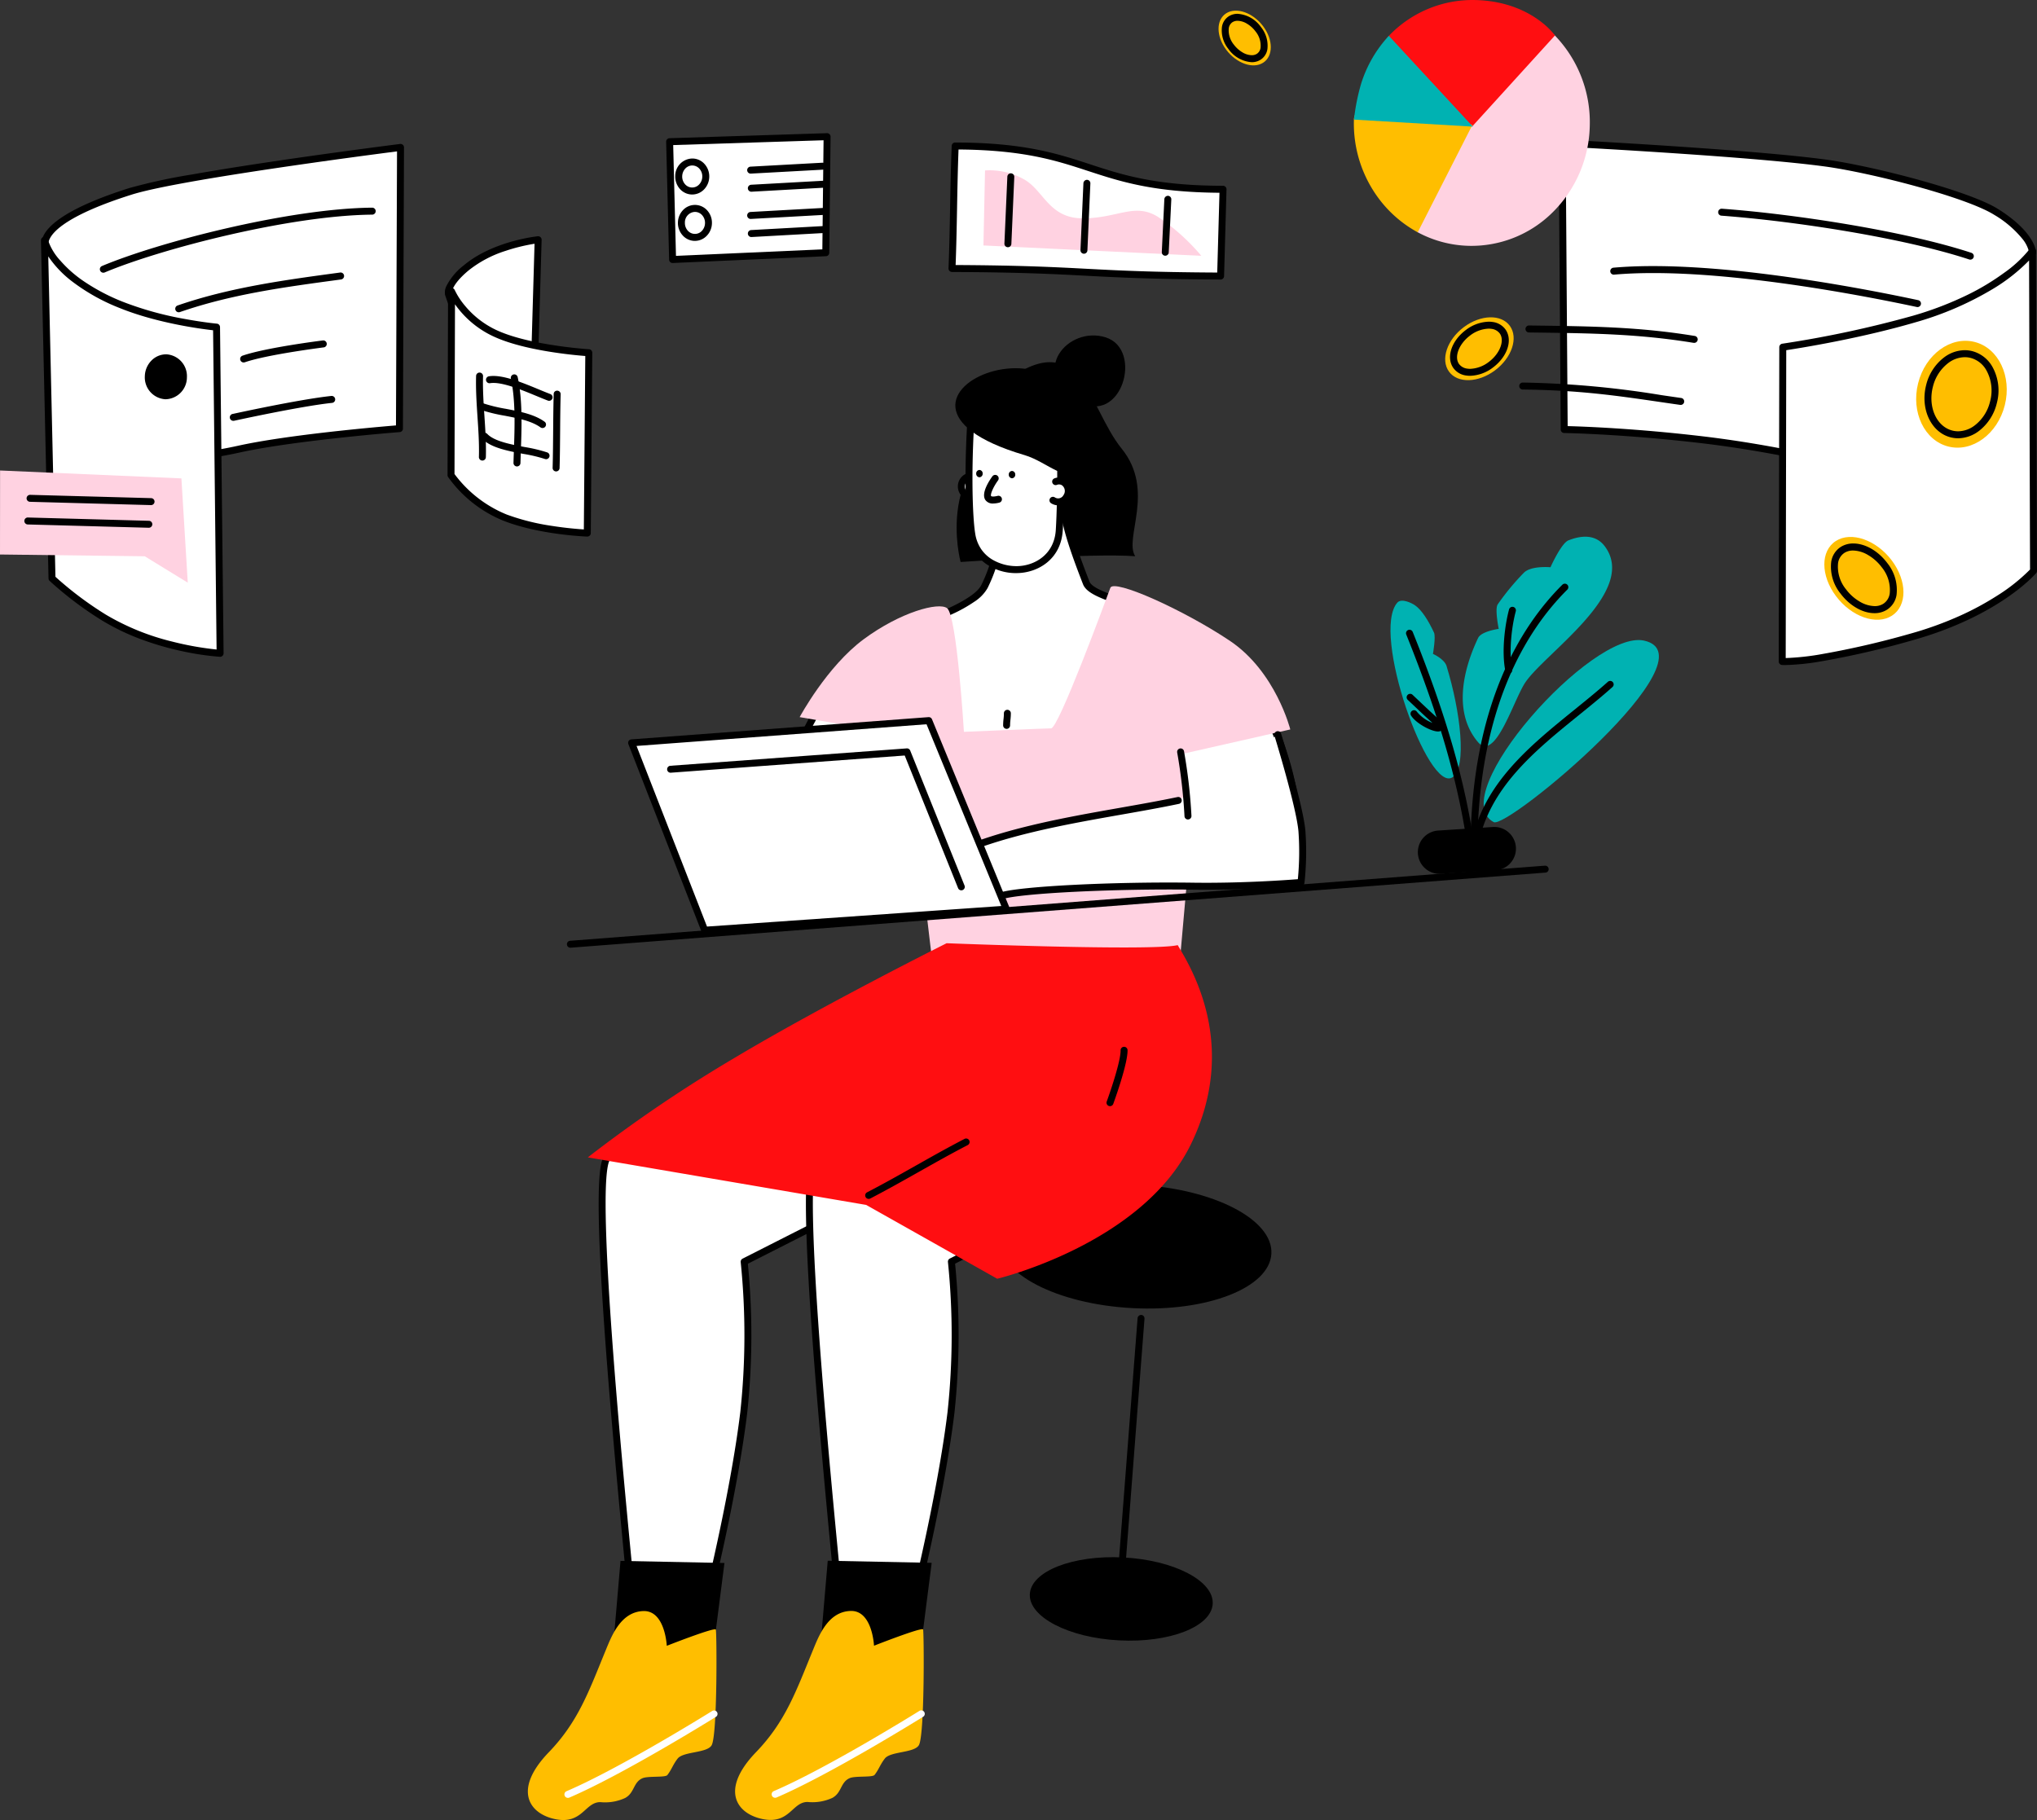 <svg xmlns="http://www.w3.org/2000/svg" xmlns:xlink="http://www.w3.org/1999/xlink" width="470" height="420" viewBox="0 0 470 420">
  <rect x="0" y="0" width="470" height="420" fill="#333333" stroke="none"/>
  <defs>
    <clipPath id="clip-path">
      <path id="Shape" d="M0,0H43.515V48.224H0Z" fill="none"/>
    </clipPath>
  </defs>
  <g id="Analytic" transform="translate(0 -0.49)">
    <g id="Сharacter" transform="translate(121.795 77.899)">
      <g id="Сharacter-2" data-name="Сharacter" transform="translate(0 0)">
        <g id="Group" transform="translate(108.773 195.911)">
          <path id="Shape-2" data-name="Shape" d="M.009,12.662C.419,4.813,14.808-.825,32.141.1s31.054,8.02,30.641,15.882S47.984,29.47,30.65,28.545-.4,20.524.009,12.662" transform="translate(0 0)"/>
          <path id="Shape-3" data-name="Shape" d="M.8,61.438l-.063,0A.8.8,0,0,1,0,60.574L4.614.739A.832.832,0,0,1,5.473,0a.8.8,0,0,1,.736.862L1.6,60.7a.8.8,0,0,1-.8.741" transform="translate(27.295 30.125)"/>
          <path id="Shape-4" data-name="Shape" d="M.006,8.526C.284,3.24,9.954-.544,21.607.064S42.479,5.464,42.2,10.75s-9.945,9.058-21.6,8.45S-.27,13.8.006,8.526" transform="translate(7.041 86.021)"/>
        </g>
        <g id="Group-2" data-name="Group">
          <path id="Shape-5" data-name="Shape" d="M5.475,35.069c-.046.157-7.51,12.737-4.934,13.22C9.915,50.04,19.356,51.453,28.811,52.7c.911.121,2.512.567,2.738-.314C35.768,35.733,42.055,7.12,41.79,6.806,38.227,2.6,35.631-1.5,31.88.54,19.461,7.265,9.153,22.815,5.475,35.069" transform="translate(55.224 65.042)" fill="#fff"/>
          <path id="Shape-6" data-name="Shape" d="M31.333,54.525a8.3,8.3,0,0,1-1.371-.151l-.088-.014c-.131-.022-.255-.042-.367-.057C18.85,52.9,9.589,51.456,1.195,49.888A1.376,1.376,0,0,1,.177,49.1C-.305,48.06-.156,45.63,5.32,35.948l.113-.2.1-.17a58.691,58.691,0,0,1,3.939-9.616,72.691,72.691,0,0,1,6.044-9.822C20.579,9.2,26.384,3.846,32.3.643A4.89,4.89,0,0,1,34.63,0c2.728,0,4.941,2.692,7.283,5.542.371.452.832,1.013,1.291,1.555.325.386.474.563-3.268,17.356C37.54,35.207,35,46.024,33.129,53.389,32.933,54.153,32.345,54.525,31.333,54.525ZM34.627,1.618h0a3.231,3.231,0,0,0-1.561.436C20.681,8.76,10.6,24.262,7.045,36.108a2.945,2.945,0,0,1-.327.629C1.662,45.678,1.529,47.873,1.609,48.332c8.326,1.553,17.521,2.985,28.109,4.378.157.021.332.05.513.081a7.97,7.97,0,0,0,1.135.136.993.993,0,0,0,.228-.021c4.083-16.124,9.766-41.988,10.179-45.015-.344-.409-.683-.82-1.01-1.218l-.089-.108c-2.527-3.077-4.2-4.945-6.047-4.945Z" transform="translate(54.423 64.232)"/>
          <path id="Shape-7" data-name="Shape" d="M6.247,141.421c7.3-.542,18.937,2.415,18.937,2.415s5.327-21.889,7.474-39.526a165.541,165.541,0,0,0,.1-34.844L74.137,48.471S135.059,27.064,115.37,5.187,3.623,37.073.737,46.321c-2.931,9.394,3.7,76.025,5.51,95.1" transform="translate(17.148 144.291)" fill="#fff"/>
          <path id="Shape-8" data-name="Shape" d="M25.994,145.444a.778.778,0,0,1-.2-.025h0c-.4-.1-9.88-2.454-16.83-2.454-.657,0-1.279.021-1.849.063h-.03a.805.805,0,0,1-.829-.726l-.4-4.176C2.194,99.814-1.7,54.821.78,46.887,3.136,39.337,53.637,9.054,87.292,1.7A65.689,65.689,0,0,1,101.06,0a28.648,28.648,0,0,1,9.323,1.365,15.1,15.1,0,0,1,6.392,4.091c3.6,4,4.855,8.287,3.718,12.734a18.573,18.573,0,0,1-3.146,6.312,36.865,36.865,0,0,1-5.559,5.881,84.41,84.41,0,0,1-14.967,10,165.918,165.918,0,0,1-21.608,9.651l-40.791,20.7a168.464,168.464,0,0,1-.157,34.476c-2.135,17.54-7.439,39.41-7.491,39.619a.805.805,0,0,1-.78.613Zm-17-4.088a59.831,59.831,0,0,1,9.572.935c3.013.5,5.576,1.08,6.835,1.378.88-3.71,5.367-23.009,7.271-38.652a166.191,166.191,0,0,0,.1-34.651.8.8,0,0,1,.434-.811L74.582,48.56l.049-.018A170.825,170.825,0,0,0,95.845,39.03,85.077,85.077,0,0,0,110.5,29.359a35.825,35.825,0,0,0,5.414-5.611,17.152,17.152,0,0,0,3.027-5.956c1-3.893-.134-7.683-3.355-11.263a13.639,13.639,0,0,0-5.85-3.7A27,27,0,0,0,101.1,1.594,64.245,64.245,0,0,0,87.636,3.265c-34.151,7.467-83.355,37.8-85.322,44.1-2.7,8.643,3,68.189,5.144,90.605v0l.325,3.408C8.179,141.364,8.587,141.356,8.994,141.356Z" transform="translate(16.338 143.486)"/>
          <path id="Shape-9" data-name="Shape" d="M6.247,144.579c7.3-.543,18.937,2.415,18.937,2.415s5.327-21.889,7.474-39.528a165.4,165.4,0,0,0,.1-34.843l41.384-21s25.78-24.81,6.09-46.675S3.624,40.218.738,49.466c-2.932,9.393,3.7,76.037,5.509,95.113" transform="translate(64.964 141.11)" fill="#fff"/>
          <path id="Shape-10" data-name="Shape" d="M25.993,148.6a.763.763,0,0,1-.2-.026l-.008,0c-.269-.067-2.719-.672-5.919-1.258a63.709,63.709,0,0,0-10.9-1.2c-.658,0-1.281.021-1.851.064H7.066a.815.815,0,0,1-.81-.727l-.4-4.19C2.193,102.956-1.7,57.962.78,50.031,3.238,42.158,39.052,5.983,63.27.691A28.077,28.077,0,0,1,69.226,0a17.853,17.853,0,0,1,6.951,1.307A15.269,15.269,0,0,1,81.632,5.22a30.669,30.669,0,0,1,5.483,8.413,25.81,25.81,0,0,1,2.024,8.378A32.606,32.606,0,0,1,86.159,37.34a49.337,49.337,0,0,1-3.332,6.288,57.881,57.881,0,0,1-3.445,4.929A46.843,46.843,0,0,1,75.5,53.011a.789.789,0,0,1-.194.136L34.421,73.893a168.388,168.388,0,0,1-.157,34.475c-2.128,17.489-7.438,39.407-7.491,39.621a.805.805,0,0,1-.78.613ZM9,144.513c6.184,0,14.118,1.771,16.4,2.313.88-3.71,5.367-23.009,7.271-38.653a165.809,165.809,0,0,0,.1-34.65.8.8,0,0,1,.434-.811L74.473,51.773a49.535,49.535,0,0,0,4.018-4.648,50.468,50.468,0,0,0,6.169-10.2c5.124-11.528,3.7-21.834-4.219-30.632a13.63,13.63,0,0,0-4.922-3.51,16.4,16.4,0,0,0-6.324-1.172,26.418,26.418,0,0,0-5.58.648C38.764,7.69,4.341,44.012,2.314,50.511c-2.7,8.634,2.995,68.147,5.137,90.551l.005.053.326,3.424C8.179,144.522,8.588,144.513,9,144.513Z" transform="translate(64.155 140.305)"/>
          <path id="Shape-11" data-name="Shape" d="M25.943.483l-2.819,22L0,22.879,1.96,0Z" transform="translate(19.416 282.791)"/>
          <path id="Shape-12" data-name="Shape" d="M25.943.482,23.124,22.491,0,22.891,1.96,0Z" transform="translate(67.232 282.756)"/>
          <g id="Group-3" data-name="Group" transform="translate(0 294.366)">
            <path id="Shape-13" data-name="Shape" d="M0,0H43.515V48.224H0Z" transform="translate(0 0)" fill="none"/>
            <g id="Group-4" data-name="Group" transform="translate(0 0)" clip-path="url(#clip-path)">
              <path id="Shape-14" data-name="Shape" d="M32.052,8.02S31.681-.155,26.65,0c-5.236.17-7.335,5.772-8.7,9.08-3.838,9.331-6.3,16.432-13.111,23.494C-3.636,41.366.385,46.908,6.5,48.055s6.689-4.008,10.251-3.96a11.016,11.016,0,0,0,5.682-.954c2.205-1.184,1.858-3.634,4.013-4.564,1.322-.567,5.252-.109,5.743-.736,1.012-1.317,1.256-2.354,2.356-3.779,1.311-1.7,6.812-1.244,7.861-3.1,1.366-2.415,1.176-26.452.961-26.706C42.919,3.746,32.052,8.02,32.052,8.02" transform="translate(0 0)" fill="#ffbe00"/>
            </g>
          </g>
          <path id="Shape-15" data-name="Shape" d="M32.051,8.019S31.682-.165,26.651,0c-5.237.157-7.336,5.759-8.7,9.067-3.838,9.334-6.3,16.444-13.111,23.508C-3.635,41.365.385,46.895,6.5,48.054s6.689-4.02,10.251-3.972a10.988,10.988,0,0,0,5.682-.941c2.205-1.184,1.858-3.635,4.013-4.564,1.322-.567,5.252-.109,5.743-.75,1.012-1.315,1.256-2.342,2.356-3.767,1.311-1.7,6.812-1.256,7.863-3.1,1.365-2.415,1.176-26.464.96-26.706-.446-.507-11.313,3.767-11.313,3.767" transform="translate(47.816 294.342)" fill="#ffbe00"/>
          <path id="Shape-16" data-name="Shape" d="M.8,20.174a.8.8,0,0,1-.318-1.541C12.928,13.3,33.871.254,34.082.122a.8.8,0,0,1,.85,1.363c-.211.13-21.26,13.242-33.812,18.624a.82.82,0,0,1-.316.065" transform="translate(8.451 317.302)" fill="#fff"/>
          <path id="Shape-17" data-name="Shape" d="M.8,20.174a.8.8,0,0,1-.318-1.541C12.928,13.3,33.871.253,34.082.121a.8.8,0,0,1,.85,1.363c-.211.13-21.26,13.241-33.812,18.624a.82.82,0,0,1-.316.065" transform="translate(56.267 317.279)" fill="#fff"/>
          <path id="Shape-18" data-name="Shape" d="M1.166,13.082c3.821,2.306,6.285-21.828.679-9.61C1.248,4.764.288,6,.188,7.432c-.134,1.908-.662,4.66.978,5.65" transform="translate(124.193 6.247)" fill="#fdfdfd"/>
          <path id="Shape-19" data-name="Shape" d="M9.554,5.746C28.776-9.84,30.139,10.165,38.055,19.92s.461,20.718,3.154,24.859C31.549,44.018.919,46.107.919,46.107s-6.6-23.9,15.548-31.825" transform="translate(98.931 6.17)"/>
          <path id="Shape-20" data-name="Shape" d="M17.01,31.1c2.316-4.733,2.7-7.534,3.481-11.216,1.7-8.017,3.785-16.552,3.785-16.552L34.161,0c1.487,13.932-.2,13.437,6.345,30.255,1.775,4.564,21.688,5.493,33.762,18.387s14.417,31.8,14.531,33.2c2.57,31.354-73.734,13.643-73.734,13.643L0,40.252S14.7,35.821,17.01,31.1" transform="translate(88.334 26.852)" fill="#fff"/>
          <path id="Shape-21" data-name="Shape" d="M57.015,102.111c-4.409,0-9.253-.25-14.4-.743-4.156-.4-8.524-.956-12.983-1.658-7.783-1.225-13.341-2.5-13.949-2.638a.807.807,0,0,1-.593-.572L.029,41.266a.8.8,0,0,1,.543-.979c3.994-1.2,14.749-5.123,16.521-8.736a35.089,35.089,0,0,0,3.14-9.692l.276-1.337C22.056,13.236,23.93,5.47,24.29,3.987l.01-.041a.8.8,0,0,1,.524-.57L34.709.042A.776.776,0,0,1,34.963,0a.8.8,0,0,1,.8.718c.35,3.279.529,5.816.672,7.855l0,.026v0c.468,6.662.662,9.419,5.621,22.165.578,1.486,4.365,2.783,8.751,4.284h0l.005,0C58.2,37.581,68.3,41.041,75.657,48.9a50.011,50.011,0,0,1,7.7,11,65.769,65.769,0,0,1,4.466,10.893A63.508,63.508,0,0,1,90.4,82.583c.426,5.2-1.215,9.436-4.879,12.6C80.2,99.78,70.606,102.111,57.015,102.111ZM34.271,1.886h0l-8.515,2.87c-.348,1.439-2.165,8.982-3.676,16.1l-.274,1.326v0a36.44,36.44,0,0,1-3.27,10.072,9.255,9.255,0,0,1-3.092,3.173A33.592,33.592,0,0,1,10.511,38.2a77.777,77.777,0,0,1-8.729,3.391L16.516,95.612c1.563.345,7.253,1.561,14.838,2.691a178.267,178.267,0,0,0,25.862,2.154h0c13.1,0,22.265-2.184,27.254-6.49,3.3-2.848,4.715-6.529,4.328-11.253a68.969,68.969,0,0,0-6.93-22.126,47.935,47.935,0,0,0-7.386-10.592c-7.081-7.562-16.963-10.947-24.18-13.419l-.013,0c-5.349-1.83-8.882-3.039-9.732-5.222-5.049-12.976-5.247-15.8-5.727-22.637-.132-1.89-.282-4.033-.564-6.828Z" transform="translate(87.53 26.048)"/>
          <path id="Shape-22" data-name="Shape" d="M14.765,12.252C6.261,18.542,0,30.217,0,30.217L24.358,34.43l-2,15.2,5.367,11.892s4.532,42.715,5.8,42.606c1.024-.1,52.712-.845,52.712-.845l3.2-36.135L88.05,38.765l25.154-5.7S109.867,19.725,99.27,12.614,72.484-1.765,71.685.384,59.6,33.271,57.97,32.813c-.132-.036-20.071.8-20.071.8S36.29,6.795,34.016,5.08c-1.937-1.473-10.746.881-19.251,7.171" transform="translate(62.712 57.858)" fill="#ffd2e1"/>
          <path id="Shape-23" data-name="Shape" d="M3.506,4.482C.743,6.076-1.328,1.85,1.023.317A2.091,2.091,0,0,1,2.937.16" transform="translate(100.035 32.535)" fill="#fff"/>
          <path id="Shape-24" data-name="Shape" d="M3.106,6.443A3.058,3.058,0,0,1,.544,4.929,3.228,3.228,0,0,1,1.39.45,2.874,2.874,0,0,1,4.047.222a.8.8,0,0,1-.607,1.487A1.284,1.284,0,0,0,2.267,1.8a1.654,1.654,0,0,0-.355,2.294,1.379,1.379,0,0,0,2,.5.8.8,0,0,1,.8,1.391,3.2,3.2,0,0,1-1.607.46" transform="translate(99.229 31.729)"/>
          <path id="Shape-25" data-name="Shape" d="M.656,37.029c1.019,6.1,6.445,8.149,10.382,8.1,4.15-.036,9.388-2.68,9.792-9.067.47-7.425.479-23.676-.225-26.561s-3.155-6.157-6.855-8.379C8.816-1.846,1.134,1.534.775,5.869-.41,20.224-.061,32.743.656,37.029Z" transform="translate(101.782 8.91)" fill="#fff"/>
          <path id="Shape-26" data-name="Shape" d="M11.689,46.731a12.08,12.08,0,0,1-6.924-2.108,9.782,9.782,0,0,1-2.621-2.731A10.452,10.452,0,0,1,.666,37.959C-.024,33.843-.445,21.392.776,6.6c.17-2.063,1.76-4.056,4.252-5.33A11.5,11.5,0,0,1,10.235,0a9.155,9.155,0,0,1,4.73,1.233c3.654,2.194,6.421,5.6,7.222,8.876.748,3.072.7,19.639.245,26.8-.424,6.687-5.785,9.777-10.587,9.818ZM10.238,1.6A9.9,9.9,0,0,0,5.76,2.7C3.766,3.719,2.5,5.227,2.376,6.731c-1.209,14.653-.8,26.927-.128,30.963a8.692,8.692,0,0,0,1.457,3.639,8.26,8.26,0,0,0,2.48,2.279,11.048,11.048,0,0,0,5.531,1.513h.112c4.083-.035,8.641-2.651,9-8.313.487-7.687.453-23.633-.2-26.321-.7-2.879-3.188-5.9-6.488-7.88A7.544,7.544,0,0,0,10.238,1.6Z" transform="translate(100.981 8.113)"/>
          <path id="Shape-27" data-name="Shape" d="M2.112,6.6A2.06,2.06,0,0,1,.3,5.782C-.753,4.208,1.275,1.21,1.922.328a.8.8,0,0,1,1.3.949C2.162,2.719,1.377,4.509,1.633,4.892c0,0,.256.249,1.5-.053A.8.8,0,1,1,3.51,6.4a5.963,5.963,0,0,1-1.4.2" transform="translate(105.258 32.182)"/>
          <path id="Shape-28" data-name="Shape" d="M0,.857A.8.8,0,0,1,.738,0a.805.805,0,0,1,.756.833.807.807,0,0,1-.738.857A.8.8,0,0,1,0,.857" transform="translate(110.962 31.27)"/>
          <path id="Shape-29" data-name="Shape" d="M0,.845A.8.8,0,0,1,.738,0a.789.789,0,0,1,.756.833.806.806,0,0,1-.738.857A.809.809,0,0,1,0,.845" transform="translate(103.444 31.04)"/>
          <path id="Shape-30" data-name="Shape" d="M0,4.464C2.742,6.082,4.865,1.893,2.534.335A2.057,2.057,0,0,0,.622.154" transform="translate(121.153 33.579)" fill="#fff"/>
          <path id="Shape-31" data-name="Shape" d="M2.025,6.433a3.194,3.194,0,0,1-1.63-.476.8.8,0,1,1,.816-1.384,1.379,1.379,0,0,0,2.008-.485,1.636,1.636,0,0,0-.328-2.283A1.258,1.258,0,0,0,1.727,1.7a.8.8,0,0,1-.6-1.489A2.875,2.875,0,0,1,3.787.472,3.218,3.218,0,0,1,4.58,4.942,3.07,3.07,0,0,1,2.025,6.433" transform="translate(120.35 32.778)"/>
          <path id="Shape-32" data-name="Shape" d="M1.144,1.163C1.137,1.031,1.128.91,1.121.777" transform="translate(104.04 37.254)" fill="#6295e6"/>
          <path id="Shape-33" data-name="Shape" d="M27.461,22.076c-1.113,5.2-6.143-.459-11.5-2.028C-28.975,6.8,36.142-18.538,27.461,22.076" transform="translate(98.633 7.564)"/>
          <path id="Shape-34" data-name="Shape" d="M16.617,6.386a.825.825,0,0,1-.25-.04C6.095,2.991.658,1.594.6,1.581A.8.8,0,0,1,1,.024c.054.014,5.533,1.422,15.865,4.8a.8.8,0,0,1-.25,1.566" transform="translate(85.243 108.714)"/>
          <path id="Shape-35" data-name="Shape" d="M.8,4.395A.8.8,0,0,1,0,3.6a12.672,12.672,0,0,1,.091-1.48A11.145,11.145,0,0,0,.173.815.8.8,0,0,1,.964,0H.976a.8.8,0,0,1,.8.791,12.641,12.641,0,0,1-.091,1.493,11.258,11.258,0,0,0-.082,1.3.8.8,0,0,1-.792.814Z" transform="translate(109.661 86.39)"/>
          <path id="Shape-36" data-name="Shape" d="M0,49.416,64.221,60.39,94.456,77.425s33.43-7.967,44.683-31.028S138.95,5.265,136.1.436C130.341,1.871,82.781,0,82.781,0s-28.2,14.089-48.9,26.44A325.985,325.985,0,0,0,0,49.416" transform="translate(13.838 140.255)" fill="#ff0e11"/>
          <path id="Shape-37" data-name="Shape" d="M.8,13.7A.8.8,0,0,1,.05,12.623c.9-2.456,3.236-9.365,3.2-11.808A.8.8,0,1,1,4.855.792C4.9,4.03,1.693,12.8,1.557,13.177A.8.8,0,0,1,.8,13.7" transform="translate(133.513 164.153)"/>
          <path id="Shape-38" data-name="Shape" d="M75.783,15.176C59.537,18.593,38.6,20.681,22.788,28.118c-2.393,1.123-12.063,7.3-13.439,9.127s6.883-1.69,6.883-1.69S.324,39.636,0,40.771c-.3,1.075,22.215-.048,27.02-1.352s5.131-1.34,7.965-2.246c4.439-1.413,26.33-2.475,44.437-2.209,12.781.169,24.684-.869,24.684-.869a66.642,66.642,0,0,0,.21-11.832C103.817,16.432,98.745,0,98.745,0" transform="translate(74.282 92.131)" fill="#fff"/>
          <path id="Shape-39" data-name="Shape" d="M5.545,42.805c-2.826,0-4.876-.164-5.288-.58a.978.978,0,0,1-.231-.867c.11-.39.341-1.207,9.494-3.813,1.572-2.037,11.35-8.238,13.723-9.351C35.1,22.62,50.024,19.989,63.188,17.668c4.666-.822,9.075-1.6,13.227-2.474a.8.8,0,0,1,.33,1.572c-4.177.879-8.6,1.658-13.279,2.483-13.065,2.3-27.874,4.915-39.539,10.4A100.446,100.446,0,0,0,13.094,36.56q1.712-.458,3.734-.978a.8.8,0,0,1,.514,1.516C11.5,39.584,10.124,39.548,9.62,39.2c-2.573.743-4.839,1.448-6.34,1.992,5.6.174,20.429-.691,24.328-1.748l2.939-.792c2.172-.582,2.9-.778,4.992-1.444,4.484-1.427,26.2-2.516,44.693-2.248,10.884.139,21.27-.6,23.943-.813a65.548,65.548,0,0,0,.14-11.017c-.489-5.679-5.491-21.931-5.542-22.094a.8.8,0,0,1,1.535-.474c.208.675,5.1,16.581,5.607,22.431a66.665,66.665,0,0,1-.213,12,.8.8,0,0,1-.728.705c-.117.01-12.082,1.037-24.764.872-18.029-.264-39.908.811-44.183,2.172-2.123.677-2.864.877-5.065,1.466L28.03,41c-2.565.7-15.14,1.807-22.485,1.807" transform="translate(73.485 91.327)"/>
          <path id="Shape-40" data-name="Shape" d="M5.487,15.237C-6.185,8.5,3.088-2.366,11.8.459s3.622,20.512-6.317,14.778" transform="translate(121.567 0)"/>
          <path id="Shape-41" data-name="Shape" d="M.8,13.932a.8.8,0,0,1-.371-1.516C4.209,10.458,7.969,8.338,11.6,6.289c3.67-2.069,7.464-4.209,11.305-6.2a.8.8,0,1,1,.739,1.427c-3.815,1.978-7.6,4.11-11.256,6.172s-7.419,4.183-11.22,6.155a.813.813,0,0,1-.37.089" transform="translate(77.846 185.319)"/>
          <path id="Shape-42" data-name="Shape" d="M.8,18.931a.8.8,0,0,1-.062-1.6L225.624,0a.821.821,0,0,1,.862.739.8.8,0,0,1-.739.862L.866,18.929l-.063,0" transform="translate(9.044 122.356)"/>
          <path id="Shape-43" data-name="Shape" d="M2.5,16.4h-.01a.8.8,0,0,1-.793-.813A121.629,121.629,0,0,0,.022.989.8.8,0,1,1,1.583.617,121.356,121.356,0,0,1,3.307,15.6a.8.8,0,0,1-.8.793" transform="translate(149.806 95.3)"/>
        </g>
        <path id="Shape-44" data-name="Shape" d="M16.9,48.605,0,5.155,68.711,0,86.644,43.717Z" transform="translate(23.711 88.469)" fill="#fff"/>
        <g id="Group-5" data-name="Group" transform="translate(23.135 88.081)">
          <path id="Shape-45" data-name="Shape" d="M17.664,49.97a.807.807,0,0,1-.747-.51L.054,6.221A.8.8,0,0,1,.742,5.133L69.311,0c.023,0,.046,0,.07,0a.8.8,0,0,1,.732.5L88.009,44a.8.8,0,0,1-.687,1.1l-69.6,4.864ZM68.851,1.643h0L1.943,6.649,18.2,48.329l67.9-4.745L68.851,1.643Z" transform="translate(0 0)"/>
          <path id="Shape-46" data-name="Shape" d="M67.874,32.751a.8.8,0,0,1-.744-.5L54.815,1.642.861,5.609A.79.79,0,0,1,0,4.869a.8.8,0,0,1,.741-.857L55.282,0a.8.8,0,0,1,.8.5L68.618,31.652a.8.8,0,0,1-.445,1.042.792.792,0,0,1-.3.058" transform="translate(9.001 7.213)"/>
        </g>
      </g>
    </g>
    <g id="Element" transform="translate(0 2.949)">
      <g id="Group-6" data-name="Group" transform="translate(9.447 28.274)">
        <path id="Shape-47" data-name="Shape" d="M82.018,0l-.248,64.9S57.523,66.784,44.72,69.629,6.141,74.665,6.141,74.665L.1,22.709s-2.668-5.532,19.633-12.577C31.617,6.379,82.018,0,82.018,0" transform="translate(0.947 3.286)" fill="#fff"/>
        <path id="Shape-48" data-name="Shape" d="M6.946,76.275a.8.8,0,0,1-.8-.712L.119,23.708A3.221,3.221,0,0,1,.346,21.4C1.465,18.8,5.835,14.739,20.3,10.17a132.6,132.6,0,0,1,14.45-3.126c5.545-.983,12.416-2.079,20.422-3.257,13.576-2,26.163-3.6,27.554-3.78a.8.8,0,0,1,.9.8L83.38,65.7a.8.8,0,0,1-.742.8c-.055,0-6.119.479-13.834,1.315-6.943.752-16.587,1.953-23.1,3.4-12.724,2.826-38.431,5.03-38.685,5.051ZM82.017,1.72c-3.526.454-16.046,2.086-29.138,4.044-16.746,2.5-27.546,4.5-32.1,5.942C6.165,16.322,2.628,20.158,1.82,22.034a1.891,1.891,0,0,0-.192,1.131.829.829,0,0,1,.075.257L7.654,74.6c4.3-.384,26.317-2.424,37.7-4.953C56.843,67.1,77.71,65.294,81.776,64.959Z" transform="translate(0.141 2.48)"/>
        <path id="Shape-49" data-name="Shape" d="M39.713,20.022l.822,75.27s-14.754-.859-26.851-8.28A79.437,79.437,0,0,1,1.746,77.994L0,0S1.844,8.5,17.812,14.926c10.008,4.019,21.9,5.1,21.9,5.1" transform="translate(0.804 24.736)" fill="#fff"/>
        <path id="Shape-50" data-name="Shape" d="M41.339,96.9h-.046A63.429,63.429,0,0,1,32,95.479a67.832,67.832,0,0,1-8.646-2.529A52.579,52.579,0,0,1,14.069,88.5,81.152,81.152,0,0,1,2,79.382a.8.8,0,0,1-.25-.564L0,.823A.8.8,0,0,1,.708.007.826.826,0,0,1,.812,0a.794.794,0,0,1,.777.635A13.254,13.254,0,0,0,4.522,5.529a27.928,27.928,0,0,0,5.235,4.626,46.435,46.435,0,0,0,9.158,4.829,75.926,75.926,0,0,0,14.46,3.989c4.154.763,7.091,1.041,7.214,1.052a.8.8,0,0,1,.73.793l.823,75.27a.806.806,0,0,1-.249.591A.793.793,0,0,1,41.339,96.9ZM1.689,4.5,3.345,78.441a80.171,80.171,0,0,0,11.563,8.69,55.718,55.718,0,0,0,15.368,6.256,70.546,70.546,0,0,0,10.25,1.834l-.805-73.669c-2.86-.322-12.858-1.642-21.4-5.074A45.632,45.632,0,0,1,7.064,10.185,24.6,24.6,0,0,1,1.689,4.5Z" transform="translate(0 23.931)"/>
        <path id="Shape-51" data-name="Shape" d="M36.329,0l-.3,26.777L.682,28.35,0,1.162Z" transform="translate(145.144 0.804)" fill="#fff"/>
        <path id="Shape-52" data-name="Shape" d="M1.52,29.959H1.484a.8.8,0,0,1-.8-.785L0,1.987a.807.807,0,0,1,.776-.824L37.105,0h.006a.824.824,0,0,1,.582.229.814.814,0,0,1,.241.585l-.3,26.777a.8.8,0,0,1-.766.8Zm34.8-28.324L1.625,2.745l.641,25.568,33.773-1.5Z" transform="translate(144.256 0)"/>
        <path id="Shape-53" data-name="Shape" d="M20.733,0l-.972,33.556L6.2,30.275.017,12.48S-.5,10.362,4.143,6.488C10.64,1.053,20.733,0,20.733,0" transform="translate(94.13 24.591)" fill="#fff"/>
        <path id="Shape-54" data-name="Shape" d="M20.556,35.168a.806.806,0,0,1-.189-.023L6.8,31.864a.8.8,0,0,1-.57-.518L.053,13.552A3.362,3.362,0,0,1,.4,11.42,14.243,14.243,0,0,1,4.424,6.675c6.618-5.538,16.6-6.626,17.02-6.67A.735.735,0,0,1,21.533,0a.8.8,0,0,1,.8.83l-.972,33.556a.805.805,0,0,1-.8.782ZM20.7,1.733a41.835,41.835,0,0,0-6.678,1.638A26.441,26.441,0,0,0,5.452,7.913C1.409,11.287,1.6,13.119,1.6,13.137L7.6,30.4,19.78,33.347Z" transform="translate(93.189 23.785)"/>
        <path id="Shape-55" data-name="Shape" d="M31.79,14.151l-.348,41.618s-10.69-.387-18.855-3.523A28.655,28.655,0,0,1,0,42.392L.121,0A20.861,20.861,0,0,0,10.69,9.9c7.843,3.426,21.1,4.249,21.1,4.249" transform="translate(94.767 36.515)" fill="#fff"/>
        <path id="Shape-56" data-name="Shape" d="M32.245,57.376h-.029c-.441-.016-10.9-.42-19.113-3.575A29.171,29.171,0,0,1,.133,43.638.815.815,0,0,1,0,43.193L.121.8A.806.806,0,0,1,.766.015.827.827,0,0,1,.922,0a.8.8,0,0,1,.74.49,16.856,16.856,0,0,0,2.3,3.549A20.977,20.977,0,0,0,7.095,7.13a21.009,21.009,0,0,0,4.718,2.837c7.629,3.332,20.7,4.176,20.83,4.184a.8.8,0,0,1,.754.81l-.348,41.617a.808.808,0,0,1-.247.575A.8.8,0,0,1,32.245,57.376ZM1.718,3.768,1.607,42.944A28.216,28.216,0,0,0,13.676,52.3a51.938,51.938,0,0,0,10.389,2.608c3.257.513,6.025.733,7.385.818l.334-40.02c-3.1-.242-13.755-1.266-20.612-4.26A22.349,22.349,0,0,1,1.718,3.768Z" transform="translate(93.814 35.712)"/>
        <path id="Shape-57" data-name="Shape" d="M3.913,8.306l-.1,0H3.807A3.789,3.789,0,0,1,1.049,6.989,4.259,4.259,0,0,1,0,4.039,4.021,4.021,0,0,1,3.922,0l.121,0A3.788,3.788,0,0,1,6.8,1.315a4.265,4.265,0,0,1,1.048,2.95A4.256,4.256,0,0,1,6.65,7.13,3.806,3.806,0,0,1,3.913,8.306Zm.023-6.7a2.215,2.215,0,0,0-1.619.721,2.657,2.657,0,0,0-.709,1.755,2.647,2.647,0,0,0,.646,1.84,2.2,2.2,0,0,0,1.6.77H3.92a2.206,2.206,0,0,0,1.613-.722A2.658,2.658,0,0,0,6.241,4.22,2.658,2.658,0,0,0,5.6,2.381,2.2,2.2,0,0,0,4,1.61Z" transform="translate(146.352 5.846)"/>
        <path id="Shape-58" data-name="Shape" d="M3.913,8.3H3.808A3.8,3.8,0,0,1,1.05,6.982,4.244,4.244,0,0,1,0,4.042,4.277,4.277,0,0,1,1.185,1.179,3.777,3.777,0,0,1,3.917,0l.124,0A3.8,3.8,0,0,1,6.8,1.314,4.244,4.244,0,0,1,7.847,4.256,4.254,4.254,0,0,1,6.65,7.12,3.807,3.807,0,0,1,3.913,8.3ZM3.9,1.61a2.416,2.416,0,0,0-2.29,2.477,2.635,2.635,0,0,0,.646,1.829,2.206,2.206,0,0,0,1.6.768l.1,0a2.161,2.161,0,0,0,1.6-.727,2.69,2.69,0,0,0,.695-1.75A2.642,2.642,0,0,0,5.6,2.382,2.209,2.209,0,0,0,4,1.612Z" transform="translate(146.972 16.557)"/>
        <path id="Shape-59" data-name="Shape" d="M.8,2.518A.805.805,0,0,1,.76.909L17.36,0a.813.813,0,0,1,.847.76.8.8,0,0,1-.758.847l-16.6.908H.8" transform="translate(162.956 6.815)"/>
        <path id="Shape-60" data-name="Shape" d="M.8,2.53A.805.805,0,0,1,.76.921L17.36,0a.816.816,0,0,1,.847.759.806.806,0,0,1-.758.849l-16.6.92H.8" transform="translate(162.956 17.262)"/>
        <path id="Shape-61" data-name="Shape" d="M.8,2.53A.805.805,0,0,1,.76.921L17.359,0a.805.805,0,0,1,.089,1.608l-16.6.92H.8" transform="translate(163.113 10.979)"/>
        <path id="Shape-62" data-name="Shape" d="M.8,2.529A.805.805,0,0,1,.76.92L17.358,0a.815.815,0,0,1,.847.76.8.8,0,0,1-.757.847l-16.6.92H.8" transform="translate(163.114 21.438)"/>
        <path id="Shape-63" data-name="Shape" d="M.8,15.01a.805.805,0,0,1-.312-1.547C13.578,7.958,43.62.173,62.82,0h.007a.805.805,0,0,1,.007,1.61c-19,.172-48.756,7.884-61.72,13.337a.808.808,0,0,1-.31.063" transform="translate(13.6 17.189)"/>
        <path id="Shape-64" data-name="Shape" d="M.8,9.176A.805.805,0,0,1,.542,7.61C12.575,3.455,25.244,1.74,37.5.08l.54-.073a.8.8,0,0,1,.215,1.6l-.541.074C24.977,3.4,12.948,5.029,1.066,9.133A.826.826,0,0,1,.8,9.176" transform="translate(30.99 32.15)"/>
        <path id="Shape-65" data-name="Shape" d="M.8,5.086A.805.805,0,0,1,.542,3.52C5.919,1.661,18.538.074,19.073.008a.8.8,0,0,1,.9.7.8.8,0,0,1-.7.9c-.129.016-12.988,1.633-18.206,3.437A.826.826,0,0,1,.8,5.086" transform="translate(45.966 47.825)"/>
        <path id="Shape-66" data-name="Shape" d="M.8,5.739A.8.8,0,0,1,.631,4.148C.783,4.114,15.943.788,23.346.006a.8.8,0,0,1,.883.715.8.8,0,0,1-.714.885C16.2,2.38,1.128,5.687.975,5.72A.771.771,0,0,1,.8,5.739" transform="translate(43.655 60.633)"/>
        <path id="Shape-67" data-name="Shape" d="M1.474,20.3H1.45a.8.8,0,0,1-.779-.828C.758,16.41.549,13.279.348,10.253.142,7.164-.069,3.972.022.783A.791.791,0,0,1,.846,0a.8.8,0,0,1,.78.828c-.088,3.111.122,6.266.325,9.316s.414,6.233.325,9.374a.8.8,0,0,1-.8.782" transform="translate(100.381 55.246)"/>
        <path id="Shape-68" data-name="Shape" d="M1.427,21.245H1.4a.8.8,0,0,1-.779-.828c.024-.872.056-1.77.088-2.686C.9,12.24,1.124,6.014.019.978A.8.8,0,1,1,1.588.633c1.147,5.234.925,11.566.729,17.154-.033.913-.063,1.807-.088,2.675a.8.8,0,0,1-.8.782" transform="translate(108.41 55.658)"/>
        <path id="Shape-69" data-name="Shape" d="M.8,18.631H.779A.8.8,0,0,1,0,17.8c.08-2.834.1-5.716.123-8.5S.166,3.627.247.783A.769.769,0,0,1,1.073,0a.8.8,0,0,1,.779.828c-.08,2.827-.1,5.7-.122,8.482-.021,2.8-.043,5.687-.124,8.538a.8.8,0,0,1-.8.782" transform="translate(118.062 59.423)"/>
        <path id="Shape-70" data-name="Shape" d="M14.556,5.733a.784.784,0,0,1-.28-.051c-.768-.287-1.671-.661-2.653-1.068C8.195,3.192,3.5,1.243.932,1.666A.8.8,0,0,1,.673.078c3.015-.5,7.756,1.468,11.565,3.048.961.4,1.848.765,2.6,1.047a.805.805,0,0,1-.28,1.559" transform="translate(102.692 56.027)"/>
        <path id="Shape-71" data-name="Shape" d="M14.98,5.823a.806.806,0,0,1-.469-.151C12.426,4.169,9.3,3.567,6.283,2.984A37.313,37.313,0,0,1,.524,1.561.806.806,0,0,1,1.084.05,35.442,35.442,0,0,0,6.586,1.4c3.192.615,6.491,1.252,8.864,2.961a.805.805,0,0,1-.47,1.459" transform="translate(100.752 62.219)"/>
        <path id="Shape-72" data-name="Shape" d="M14.972,6.1a.767.767,0,0,1-.278-.051A33.827,33.827,0,0,0,9.763,4.881C6.026,4.169,2.162,3.434.217,1.356A.8.8,0,1,1,1.389.254C2.974,1.95,6.741,2.667,10.063,3.3a34.663,34.663,0,0,1,5.187,1.242.805.805,0,0,1-.278,1.56" transform="translate(101.577 69.132)"/>
        <path id="Shape-73" data-name="Shape" d="M0,5.825A5.832,5.832,0,0,1,5.829,0a5.84,5.84,0,0,1,5.487,6.149A5.832,5.832,0,0,1,5.49,11.974,5.84,5.84,0,0,1,0,5.825" transform="translate(23.162 50.228)"/>
        <path id="Shape-74" data-name="Shape" d="M6.44,13.587c-.058,0-.112,0-.17,0A6.654,6.654,0,0,1,0,6.609a6.979,6.979,0,0,1,1.94-4.678A6.213,6.213,0,0,1,6.432,0c.074,0,.149,0,.223,0a6.657,6.657,0,0,1,6.267,6.978,6.93,6.93,0,0,1-1.973,4.682A6.294,6.294,0,0,1,6.44,13.587ZM6.512,1.612a4.743,4.743,0,0,0-3.4,1.464,5.311,5.311,0,0,0-1.5,3.578,5.046,5.046,0,0,0,4.71,5.322l.162,0a5.055,5.055,0,0,0,4.837-5.044A5.047,5.047,0,0,0,6.607,1.613h-.1Z" transform="translate(22.359 49.421)" fill="#fff"/>
        <path id="Shape-75" data-name="Shape" d="M67.272,74.979a284.137,284.137,0,0,0-34.778-6.488C13.921,66.288.471,66.106.471,66.106L0,0S43.349,2.227,60.861,4.624C71.209,6.053,93.326,11.633,100.1,15.87c8.384,5.242,8.445,9.369,8.445,9.369L86.563,66.675Z" transform="translate(350.994 2.281)" fill="#fff"/>
        <path id="Shape-76" data-name="Shape" d="M68.075,76.588a.836.836,0,0,1-.205-.025c-.035-.01-4.161-1.094-10.532-2.437-5.787-1.22-14.672-2.909-24.135-4.032C15.271,67.968,1.834,67.725,1.271,67.715H1.263a.807.807,0,0,1-.792-.8L0,.81A.805.805,0,0,1,.248.223.843.843,0,0,1,.83,0H.844L.909,0C5.4.239,45.219,2.365,61.773,4.632c10.839,1.495,32.871,7.178,39.554,11.359,8.665,5.417,8.82,9.854,8.823,10.04a.8.8,0,0,1-.094.39L88.075,67.857a.816.816,0,0,1-.391.362l-19.291,8.3A.8.8,0,0,1,68.075,76.588ZM1.612,1.652h0l.459,64.47c3.368.084,15.582.507,31.321,2.374,7.206.855,14.912,2.123,22.9,3.769,6.226,1.282,10.541,2.368,11.716,2.671l18.778-8.084,21.729-40.963a7.491,7.491,0,0,0-1.5-2.952,24.276,24.276,0,0,0-6.537-5.58C93.957,13.279,72.261,7.7,61.556,6.226c-15.78-2.16-52.7-4.189-59.943-4.574Z" transform="translate(350.19 1.477)"/>
        <path id="Shape-77" data-name="Shape" d="M57.754,0l.229,73.805S49.649,83.55,29.625,89.118C7.341,95.316,0,94.723,0,94.723L.128,22.189a248.117,248.117,0,0,0,30.342-6.5C51.029,9.66,57.754,0,57.754,0" transform="translate(401.766 27.193)" fill="#fff"/>
        <path id="Shape-78" data-name="Shape" d="M1.442,96.351c-.191,0-.468,0-.7-.019h0a.81.81,0,0,1-.739-.8L.129,22.993a.808.808,0,0,1,.69-.8,249.5,249.5,0,0,0,30.229-6.476A78.09,78.09,0,0,0,43.7,10.851,55.314,55.314,0,0,0,51.97,5.863,28.271,28.271,0,0,0,57.9.344.8.8,0,0,1,59.361.8l.23,73.806a.809.809,0,0,1-.194.526c-.346.405-8.715,9.992-28.755,15.564A199.991,199.991,0,0,1,9.9,95.473,54.936,54.936,0,0,1,1.442,96.351ZM57.761,2.983h0A41.262,41.262,0,0,1,49.386,9.57a73.874,73.874,0,0,1-17.887,7.7C26.053,18.858,19.832,20.35,13.01,21.7c-5.446,1.078-9.7,1.75-11.276,1.988L1.609,94.735a58.675,58.675,0,0,0,8.432-.927,199.617,199.617,0,0,0,20.174-4.659,80.914,80.914,0,0,0,11.694-4.216A66.282,66.282,0,0,0,50.3,80.4a41.9,41.9,0,0,0,7.687-6.1L57.761,2.983Z" transform="translate(400.962 26.388)"/>
        <path id="Shape-79" data-name="Shape" d="M62.536,9.987C62.255,20,62.255,20,61.975,30.009,30.386,29.863,31.589,28.411,0,28.266.395,18.351.342,9.9.735,0c31.476.048,30.325,9.938,61.8,9.987" transform="translate(210.192 2.959)" fill="#fff"/>
        <path id="Shape-80" data-name="Shape" d="M62.778,31.62h0c-15.816-.073-23.548-.479-31.026-.873-7.459-.392-15.172-.8-30.949-.871a.806.806,0,0,1-.8-.838C.2,24.171.281,19.58.365,15.14l0-.236C.452,10.413.538,5.771.736.774A.8.8,0,0,1,1.538,0C17.406.025,25.175,2.571,32.689,5.034c7.39,2.423,15.031,4.929,30.652,4.953a.8.8,0,0,1,.8.828l-.562,20.022A.8.8,0,0,1,62.778,31.62ZM2.311,1.614c-.174,4.614-.256,8.989-.335,13.221l0,.1c-.074,4.036-.158,8.609-.336,13.337,15.267.083,22.856.482,30.2.868s14.9.785,30.163.867l.517-18.411c-15.312-.11-22.943-2.611-30.323-5.03l-.005,0C24.916,4.181,17.4,1.718,2.311,1.614Z" transform="translate(209.405 2.153)"/>
        <path id="Shape-81" data-name="Shape" d="M40.251,10.753c-5.358-3.329-9.19.315-17.246.351S13.91,4.41,9.076,1.952A16.074,16.074,0,0,0,.368.052L0,17.362l50.275,2.385a48.253,48.253,0,0,0-10.024-8.994" transform="translate(217.462 8.548)" fill="#ffd2e1"/>
        <path id="Shape-82" data-name="Shape" d="M.8,17.058H.768A.806.806,0,0,1,0,16.218L.679.771a.8.8,0,1,1,1.6.071L1.606,16.289a.8.8,0,0,1-.8.77" transform="translate(222.302 9.258)"/>
        <path id="Shape-83" data-name="Shape" d="M.8,17.056H.768A.805.805,0,0,1,0,16.216L.68.769A.843.843,0,0,1,1.518,0,.8.8,0,0,1,2.284.84L1.6,16.286a.8.8,0,0,1-.8.77" transform="translate(239.852 10.761)"/>
        <path id="Shape-84" data-name="Shape" d="M.8,13.823H.764A.8.8,0,0,1,0,12.979L.589.765A.832.832,0,0,1,1.431,0a.8.8,0,0,1,.762.843L1.6,13.057a.8.8,0,0,1-.8.766" transform="translate(258.617 14.454)"/>
        <path id="Shape-85" data-name="Shape" d="M58.175,11.755a.83.83,0,0,1-.251-.04C42.849,6.747,17.746,2.87.744,1.608A.8.8,0,0,1,.862,0c17.1,1.269,42.365,5.174,57.564,10.182a.805.805,0,0,1-.251,1.57" transform="translate(386.994 17.43)"/>
        <path id="Shape-86" data-name="Shape" d="M70.887,9.455a.812.812,0,0,1-.169-.018C57.139,6.537,23.151,0,.873,1.972A.805.805,0,0,1,.731.368C23.225-1.618,57.4,4.946,71.054,7.864a.805.805,0,0,1-.167,1.592" transform="translate(362.094 30.672)"/>
        <path id="Shape-87" data-name="Shape" d="M38.863,4.007A.79.79,0,0,1,38.732,4C26.2,1.943,15.316,1.8,2.711,1.635L.793,1.61A.805.805,0,0,1,.8,0H.814L2.732.025C15.4.191,26.344.334,38.991,2.408a.8.8,0,0,1-.128,1.6" transform="translate(342.538 44.377)"/>
        <path id="Shape-88" data-name="Shape" d="M37.192,5.157a.754.754,0,0,1-.115-.008c-1.5-.214-2.966-.427-4.41-.639C22.57,3.032,13.849,1.756.793,1.61A.805.805,0,0,1,.8,0h.01A218.045,218.045,0,0,1,32.9,2.916c1.443.211,2.907.425,4.405.639a.8.8,0,0,1-.112,1.6" transform="translate(341.101 57.547)"/>
      </g>
      <g id="Group-7" data-name="Group" transform="translate(0 106.115)">
        <path id="Shape-89" data-name="Shape" d="M0,19.386l33.4.41,9.925,6.092L41.856,1.822.016,0Z" fill="#ffd2e1"/>
        <path id="Shape-90" data-name="Shape" d="M28.707,2.367h-.023L.775,1.605A.8.8,0,0,1,0,.782.81.81,0,0,1,.818,0L28.729.761a.8.8,0,0,1-.022,1.606" transform="translate(6.136 5.618)"/>
        <path id="Shape-91" data-name="Shape" d="M0,.423l27.91.761" transform="translate(6.419 11.227)" fill="#fff"/>
        <path id="Shape-92" data-name="Shape" d="M28.707,2.366h-.023L.776,1.606A.8.8,0,0,1,0,.781.79.79,0,0,1,.819,0l27.91.76a.8.8,0,0,1-.022,1.606" transform="translate(5.622 10.847)"/>
      </g>
      <g id="Group-8" data-name="Group" transform="translate(281.158 0)">
        <path id="Shape-93" data-name="Shape" d="M.447,9.819C2.112,3.151,7.942-1.121,13.465.259s8.655,7.927,6.991,14.583S12.961,25.781,7.437,24.4-1.218,16.475.447,9.819" transform="translate(160.961 76.187)" fill="#ffbe00"/>
        <path id="Shape-94" data-name="Shape" d="M7.774,20.327a7.066,7.066,0,0,1-1.727-.215C1.546,18.976-1,13.593.371,8.11A11.432,11.432,0,0,1,4.449,1.722,8.027,8.027,0,0,1,9.285,0,7.087,7.087,0,0,1,11.02.216a7.563,7.563,0,0,1,4.617,3.553,11.253,11.253,0,0,1,1.058,8.448A11.44,11.44,0,0,1,12.617,18.6,8.039,8.039,0,0,1,7.774,20.327ZM1.927,8.5h0c-1.157,4.622.867,9.13,4.511,10.048a5.417,5.417,0,0,0,1.331.166,6.457,6.457,0,0,0,3.882-1.4,9.828,9.828,0,0,0,3.488-5.489A9.637,9.637,0,0,0,14.261,4.6a5.886,5.886,0,0,0-3.63-2.821A5.5,5.5,0,0,0,9.3,1.613a6.456,6.456,0,0,0-3.881,1.4A9.794,9.794,0,0,0,1.929,8.5Z" transform="translate(162.879 78.353)"/>
        <path id="Shape-95" data-name="Shape" d="M2.693,13.673C-.883,8.918-.9,3.218,2.654.943s9.329-.266,12.905,4.49,3.592,10.456.039,12.743-9.329.266-12.9-4.5" transform="translate(139.775 121.441)" fill="#ffbe00"/>
        <path id="Shape-96" data-name="Shape" d="M10.078,16.081c-2.738,0-5.738-1.73-7.827-4.516A9.845,9.845,0,0,1,.1,4.222,4.963,4.963,0,0,1,2.287.806,5.326,5.326,0,0,1,5.2,0c2.741,0,5.742,1.728,7.83,4.51a9.858,9.858,0,0,1,2.145,7.344,4.959,4.959,0,0,1-2.183,3.415A5.3,5.3,0,0,1,10.078,16.081ZM5.15,1.627a3.658,3.658,0,0,0-2,.537A3.382,3.382,0,0,0,1.683,4.507,8.236,8.236,0,0,0,3.531,10.6,10.636,10.636,0,0,0,6.7,13.426a7.013,7.013,0,0,0,3.427,1.027,3.644,3.644,0,0,0,2-.541,3.384,3.384,0,0,0,1.469-2.344,8.246,8.246,0,0,0-1.848-6.091A10.631,10.631,0,0,0,8.58,2.653,7.027,7.027,0,0,0,5.15,1.627Z" transform="translate(141.262 122.957)"/>
        <path id="Shape-97" data-name="Shape" d="M1.779,9.04C-.583,5.893-.595,2.118,1.752.617S7.914.448,10.275,3.582s2.374,6.91.028,8.423-6.163.169-8.523-2.965" transform="translate(0 0)" fill="#ffbe00"/>
        <path id="Shape-98" data-name="Shape" d="M6.932,11.164A7.163,7.163,0,0,1,1.54,8.082,6.8,6.8,0,0,1,.073,3.015,3.542,3.542,0,0,1,1.635.578,3.745,3.745,0,0,1,3.7,0,7.166,7.166,0,0,1,9.091,3.082,6.8,6.8,0,0,1,10.56,8.148,3.554,3.554,0,0,1,9,10.586,3.756,3.756,0,0,1,6.932,11.164ZM3.69,1.612a2.161,2.161,0,0,0-1.19.321A2,2,0,0,0,1.65,3.3a5.187,5.187,0,0,0,1.17,3.813A6.844,6.844,0,0,0,4.811,8.9a4.325,4.325,0,0,0,2.13.652,2.163,2.163,0,0,0,1.191-.322,2.009,2.009,0,0,0,.849-1.368A5.184,5.184,0,0,0,7.81,4.05,6.832,6.832,0,0,0,5.82,2.264,4.328,4.328,0,0,0,3.69,1.612Z" transform="translate(0.712 0.729)"/>
        <path id="Shape-99" data-name="Shape" d="M11.5,12.238c-3.882,2.9-8.642,3.038-10.629.278S.417,5.17,4.3,2.266,12.943-.772,14.93,1.987s.452,7.346-3.431,10.25" transform="translate(52.291 70.767)" fill="#ffbe00"/>
        <path id="Shape-100" data-name="Shape" d="M4.633,12.488a5.856,5.856,0,0,1-.906-.068,4.31,4.31,0,0,1-2.94-1.7C-.96,8.3.293,4.433,3.641,1.921A9.123,9.123,0,0,1,8.931,0a6.084,6.084,0,0,1,.9.065,4.319,4.319,0,0,1,2.942,1.7c1.748,2.422.493,6.288-2.856,8.8A9.11,9.11,0,0,1,4.633,12.488ZM8.909,1.607A7.477,7.477,0,0,0,4.6,3.209C2.051,5.125.9,8.132,2.086,9.777A2.792,2.792,0,0,0,3.967,10.83a4.586,4.586,0,0,0,.678.049,7.48,7.48,0,0,0,4.31-1.6c2.552-1.915,3.7-4.923,2.516-6.568A2.794,2.794,0,0,0,9.589,1.657,4.642,4.642,0,0,0,8.909,1.607Z" transform="translate(53.411 71.776)"/>
      </g>
    </g>
    <g id="Element-2" data-name="Element" transform="translate(312.38 0.49)">
      <path id="Shape-101" data-name="Shape" d="M31.935.345A28.858,28.858,0,0,1,39.978,21.3a28.88,28.88,0,0,1-8.828,20.11,26.568,26.568,0,0,1-19.172,7.47A26.257,26.257,0,0,1,.268,45.748C-3.155,43.907,27.206-4.534,31.935.345" transform="translate(14.449 7.847)" fill="#ffd2e1"/>
      <path id="Shape-102" data-name="Shape" d="M20.615.007A26.7,26.7,0,0,0,.679,8.265C-2.763,11.824,7.69,20.336,13.9,24.912c.058.048.144-.012.188.048.127.182.444.387.622.581.024.024.051.061.073.085,2.016,1.465,3.392,2.4,3.392,2.4s-.213-.073-.224-.073c.4.242.637.436,1.108.7.07.048.544.291.889.484L39,8.18S33.557.322,20.615.007" transform="translate(7.4 0)" fill="#ff0e11"/>
      <path id="Shape-103" data-name="Shape" d="M8.188.067C3.7-.236.094.43.012,3.275A28.927,28.927,0,0,0,5.921,21.727a27.765,27.765,0,0,0,8.811,7.555l12.624-24.8S22.745,3.433,21.8,2.609A76.274,76.274,0,0,0,8.188.067" transform="translate(0 24.324)" fill="#ffbe00"/>
      <path id="Shape-104" data-name="Shape" d="M0,19.335A47.953,47.953,0,0,1,1.632,11.1,28.93,28.93,0,0,1,8.044,0L27.43,20.958Z" transform="translate(0.026 8.265)" fill="#00b2b2"/>
    </g>
    <g id="Element-3" data-name="Element" transform="translate(320.83 124.349)">
      <path id="Shape-105" data-name="Shape" d="M3.5,47.376C-1.754,41.188-.552,32,3.544,23.361c.735-1.55,4.755-2.1,4.755-2.1s-.948-4.626-.227-5.656a56.917,56.917,0,0,1,6.012-7.279c1.667-1.708,6.156-1.284,6.156-1.284s2.469-5.535,4.136-6.2c3.458-1.381,6.476-1.163,8.36,1.32,8.014,10.573-14.3,25.009-18.483,31.742C11.51,38.329,7.416,51.99,3.5,47.376" transform="translate(16.673 0)" fill="#00b2b2"/>
      <path id="Shape-106" data-name="Shape" d="M14.313,40.741C8.726,44.556-4.536,7.412,1.574.449,2.53-.629,4.853.5,5.708,1.1c1.467,1.042,2.955,3.306,4.336,6.273.44.945-.244,4.9-.244,4.9s2.638,1.163,3.136,2.8c3.241,10.561,4.744,23.362,1.376,25.663" transform="translate(0 14.762)" fill="#00b2b2"/>
      <path id="Shape-107" data-name="Shape" d="M2.32,42.02C-9.155,35.9,25.047-2.5,36.993.129,53.474,3.762,5.466,43.7,2.32,42.02" transform="translate(21.502 23.838)" fill="#00b2b2"/>
      <path id="Shape-108" data-name="Shape" d="M.8,62.091h0a.8.8,0,0,1-.8-.808C.107,28.143,11.6,9.792,21.219.232a.8.8,0,0,1,1.128,1.146C12.942,10.722,1.71,28.7,1.6,61.288a.8.8,0,0,1-.8.8" transform="translate(18.446 10.833)"/>
      <path id="Shape-109" data-name="Shape" d="M15.089,51.542a.8.8,0,0,1-.792-.694C12.189,35.691,7.8,20.35.059,1.106A.8.8,0,1,1,1.545.5C9.336,19.874,13.759,35.332,15.884,50.626a.8.8,0,0,1-.683.91.886.886,0,0,1-.112.007" transform="translate(3.582 21.466)"/>
      <path id="Shape-110" data-name="Shape" d="M.8,38.742a.765.765,0,0,1-.147-.013.806.806,0,0,1-.643-.939c2.569-13.93,13.4-22.7,23.866-31.178,2.7-2.188,5.254-4.256,7.668-6.409a.8.8,0,1,1,1.065,1.2C30.171,3.586,27.6,5.665,24.887,7.866c-10.244,8.3-20.836,16.874-23.3,30.217a.8.8,0,0,1-.788.659" transform="translate(18.613 33.274)"/>
      <path id="Shape-111" data-name="Shape" d="M4.654.835,17.323.011a5,5,0,0,1,.647,9.979L5.3,10.814A5,5,0,0,1,4.654.835" transform="translate(6.314 66.972)"/>
      <path id="Shape-112" data-name="Shape" d="M1.177,15.418a.8.8,0,0,1-.784-.646C-.478,10.478.228,4.414,1.252.6A.8.8,0,0,1,2.235.028a.808.808,0,0,1,.567.987c-1.008,3.756-1.619,9.577-.838,13.437a.8.8,0,0,1-.625.949.821.821,0,0,1-.162.016" transform="translate(26.108 16.173)"/>
      <path id="Shape-113" data-name="Shape" d="M7.227,8.691C5.627,8.691,2.073,6.76,1.008,5a.8.8,0,1,1,1.37-.837A8.743,8.743,0,0,0,5.954,6.714c-.1-.091-.2-.188-.318-.293C4.5,5.416,2.406,3.429,1.154,2.244l-.9-.849A.8.8,0,0,1,1.348.215l.906.856C3.5,2.252,5.586,4.226,6.7,5.216,8.122,6.486,8.593,7.25,8.378,7.941a1.082,1.082,0,0,1-.949.739,1.514,1.514,0,0,1-.2.012" transform="translate(3.734 36.252)"/>
    </g>
  </g>
</svg>
